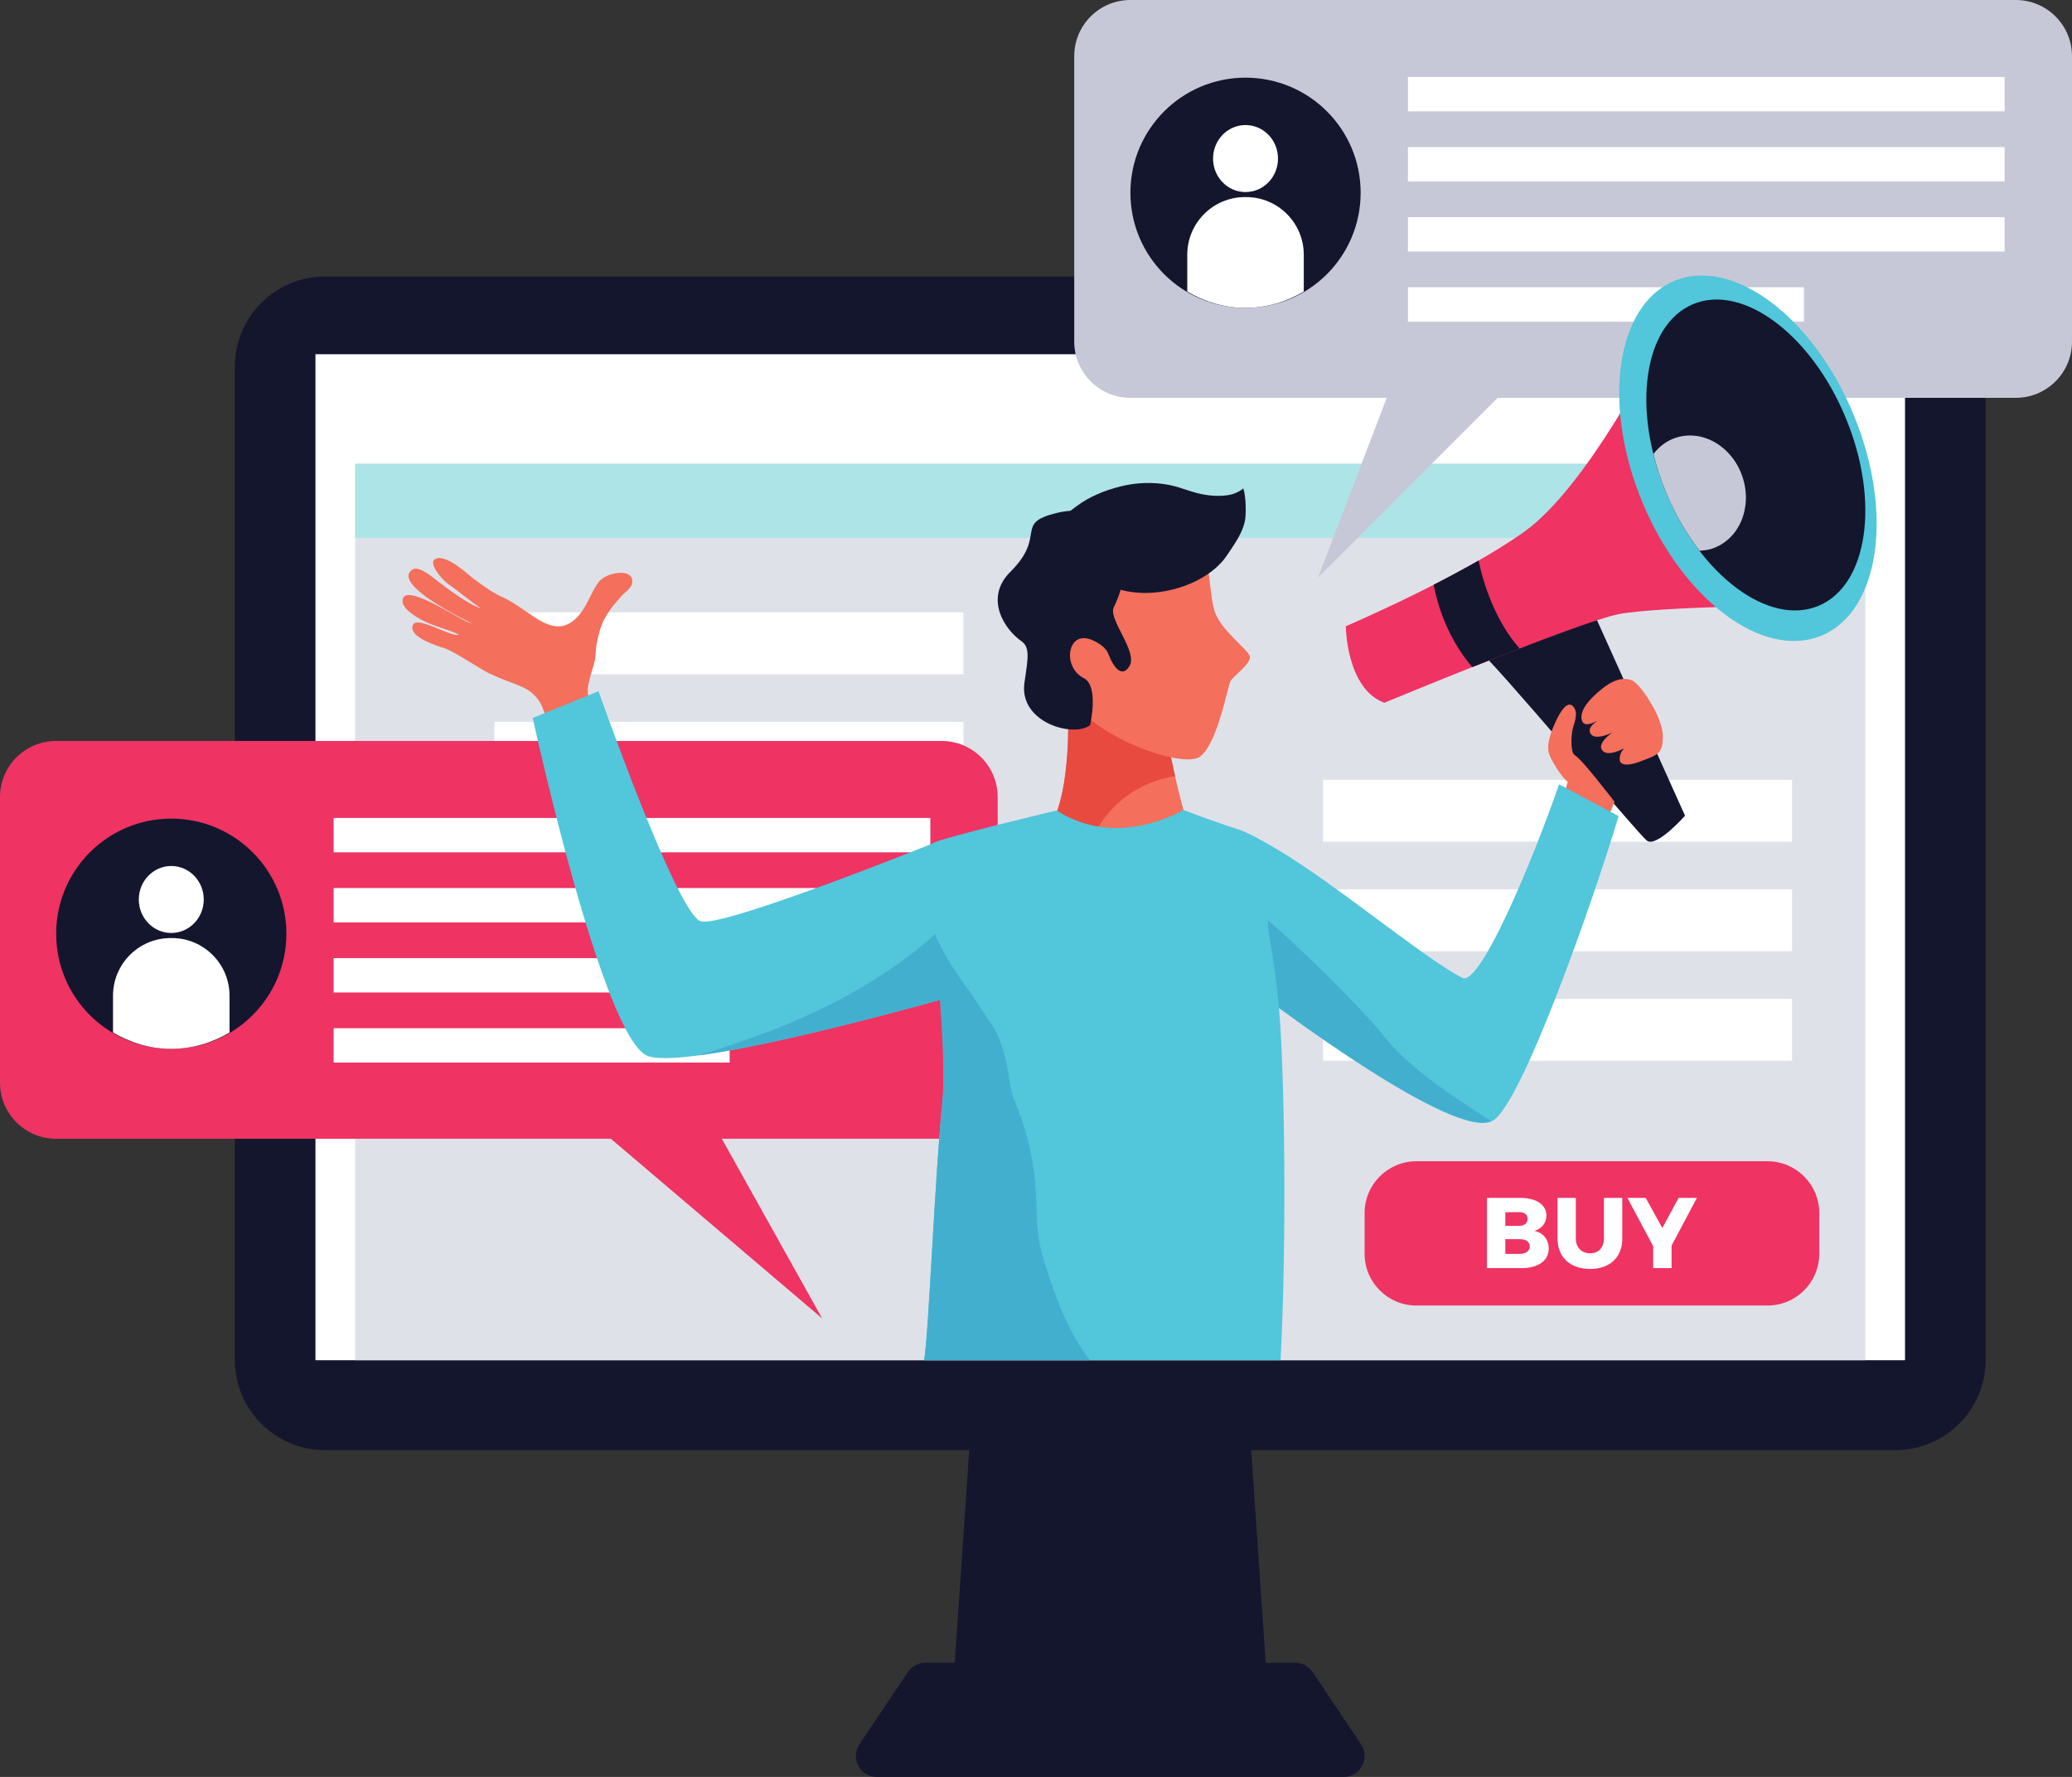 <?xml version="1.0" encoding="utf-8"?>
<svg viewBox="375.77 296.668 125.245 107.407" xmlns="http://www.w3.org/2000/svg">
  <rect x="375.77" y="296.668" width="125.245" height="107.407" fill="#333333" stroke="none"/>
  <g id="g1940" transform="matrix(0.32, 0, 0, -0.32, 0, 541.613)">
    <path id="path355" style="fill:#14162e;fill-opacity:1;fill-rule:nonzero;stroke:none" d="m 1414.29,437.93 h -60.58 l 4.98,73.019 h 50.61 l 4.99,-73.019"/>
    <path id="path357" style="fill:#14162e;fill-opacity:1;fill-rule:nonzero;stroke:none" d="m 1422.23,449.621 c -0.74,1.094 -1.98,1.754 -3.3,1.754 h -33.54 -2.78 -33.55 c -1.32,0 -2.55,-0.66 -3.29,-1.754 l -9.15,-13.652 c -1.76,-2.637 0.12,-6.164 3.29,-6.164 h 42.7 2.78 42.7 c 3.16,0 5.05,3.527 3.29,6.164 l -9.15,13.652"/>
    <path id="path359" style="fill:#14162e;fill-opacity:1;fill-rule:nonzero;stroke:none" d="m 1532.31,491.539 h -296.62 c -9.42,0 -17.05,7.633 -17.05,17.043 v 187.602 c 0,9.414 7.63,17.046 17.05,17.046 h 296.62 c 9.42,0 17.05,-7.632 17.05,-17.046 V 508.582 c 0,-9.41 -7.63,-17.043 -17.05,-17.043"/>
    <path id="path361" style="fill:#ffffff;fill-opacity:1;fill-rule:nonzero;stroke:none" d="m 1534.13,508.52 h -300.26 v 190.023 h 300.26 V 508.52"/>
    <path id="path363" style="fill:#dfe1e9;fill-opacity:1;fill-rule:nonzero;stroke:none" d="m 1526.63,508.52 h -285.26 v 169.332 h 285.26 V 508.52"/>
    <path id="path365" style="fill:#ade4e7;fill-opacity:1;fill-rule:nonzero;stroke:none" d="m 1526.63,663.84 h -285.26 v 14.012 h 285.26 V 663.84"/>
    <path id="path367" style="fill:#ffffff;fill-opacity:1;fill-rule:nonzero;stroke:none" d="m 1512.79,606.457 h -88.6 v 11.691 h 88.6 v -11.691"/>
    <path id="path369" style="fill:#ffffff;fill-opacity:1;fill-rule:nonzero;stroke:none" d="m 1512.79,585.785 h -88.6 v 11.692 h 88.6 v -11.692"/>
    <path id="path371" style="fill:#ffffff;fill-opacity:1;fill-rule:nonzero;stroke:none" d="m 1512.79,565.109 h -88.6 v 11.696 h 88.6 v -11.696"/>
    <path id="path373" style="fill:#ffffff;fill-opacity:1;fill-rule:nonzero;stroke:none" d="m 1356.27,638.086 h -88.59 v 11.699 h 88.59 v -11.699"/>
    <path id="path375" style="fill:#ffffff;fill-opacity:1;fill-rule:nonzero;stroke:none" d="m 1356.27,617.414 h -88.59 v 11.695 h 88.59 v -11.695"/>
    <path id="path377" style="fill:#ef3363;fill-opacity:1;fill-rule:nonzero;stroke:none" d="m 1352.14,625.496 h -167.26 c -5.85,0 -10.6,-4.75 -10.6,-10.605 v -53.934 c 0,-5.855 4.75,-10.605 10.6,-10.605 h 104.79 l 39.91,-33.934 -18.95,33.934 h 41.51 c 5.86,0 10.6,4.75 10.6,10.605 v 53.934 c 0,5.855 -4.74,10.605 -10.6,10.605"/>
    <path id="path379" style="fill:#ffffff;fill-opacity:1;fill-rule:nonzero;stroke:none" d="M 1350.02,604.461 H 1237.3 v 6.488 h 112.72 v -6.488"/>
    <path id="path381" style="fill:#ffffff;fill-opacity:1;fill-rule:nonzero;stroke:none" d="M 1350.02,591.223 H 1237.3 v 6.488 h 112.72 v -6.488"/>
    <path id="path383" style="fill:#ffffff;fill-opacity:1;fill-rule:nonzero;stroke:none" d="M 1350.02,577.98 H 1237.3 v 6.493 h 112.72 v -6.493"/>
    <path id="path385" style="fill:#ffffff;fill-opacity:1;fill-rule:nonzero;stroke:none" d="m 1312.11,564.742 h -74.81 v 6.488 h 74.81 v -6.488"/>
    <path id="path387" style="fill:#14162e;fill-opacity:1;fill-rule:nonzero;stroke:none" d="m 1228.38,589.082 c 0,-12.012 -9.74,-21.746 -21.75,-21.746 -12,0 -21.74,9.734 -21.74,21.746 0,12.008 9.74,21.746 21.74,21.746 12.01,0 21.75,-9.738 21.75,-21.746"/>
    <path id="path389" style="fill:#ffffff;fill-opacity:1;fill-rule:nonzero;stroke:none" d="m 1212.77,595.551 c 0,-3.496 -2.75,-6.328 -6.14,-6.328 -3.38,0 -6.13,2.832 -6.13,6.328 0,3.492 2.75,6.324 6.13,6.324 3.39,0 6.14,-2.832 6.14,-6.324"/>
    <path id="path391" style="fill:#ffffff;fill-opacity:1;fill-rule:nonzero;stroke:none" d="m 1206.74,588.266 h -0.22 c -6.01,0 -10.89,-4.879 -10.89,-10.895 v -6.945 c 3.24,-1.918 6.97,-3.09 11,-3.09 4.04,0 7.77,1.172 11.01,3.09 v 6.945 c 0,6.016 -4.88,10.895 -10.9,10.895"/>
    <path id="path393" style="fill:#c7c8d7;fill-opacity:1;fill-rule:nonzero;stroke:none" d="M 1555.06,765.453 H 1387.8 c -5.85,0 -10.6,-4.75 -10.6,-10.601 v -53.938 c 0,-5.855 4.75,-10.605 10.6,-10.605 h 48.43 l -12.97,-33.934 33.93,33.934 h 97.87 c 5.86,0 10.61,4.75 10.61,10.605 v 53.938 c 0,5.851 -4.75,10.601 -10.61,10.601"/>
    <path id="path395" style="fill:#ffffff;fill-opacity:1;fill-rule:nonzero;stroke:none" d="m 1552.94,744.422 h -112.71 v 6.488 h 112.71 v -6.488"/>
    <path id="path397" style="fill:#ffffff;fill-opacity:1;fill-rule:nonzero;stroke:none" d="m 1552.94,731.18 h -112.71 v 6.488 h 112.71 v -6.488"/>
    <path id="path399" style="fill:#ffffff;fill-opacity:1;fill-rule:nonzero;stroke:none" d="m 1552.94,717.938 h -112.71 v 6.492 h 112.71 v -6.492"/>
    <path id="path401" style="fill:#ffffff;fill-opacity:1;fill-rule:nonzero;stroke:none" d="m 1515.04,704.699 h -74.81 v 6.489 h 74.81 v -6.489"/>
    <path id="path403" style="fill:#14162e;fill-opacity:1;fill-rule:nonzero;stroke:none" d="m 1431.3,729.043 c 0,-12.016 -9.73,-21.746 -21.75,-21.746 -12,0 -21.74,9.73 -21.74,21.746 0,12.008 9.74,21.742 21.74,21.742 12.02,0 21.75,-9.734 21.75,-21.742"/>
    <path id="path405" style="fill:#ffffff;fill-opacity:1;fill-rule:nonzero;stroke:none" d="m 1415.69,735.504 c 0,-3.496 -2.74,-6.328 -6.14,-6.328 -3.38,0 -6.13,2.832 -6.13,6.328 0,3.496 2.75,6.328 6.13,6.328 3.4,0 6.14,-2.832 6.14,-6.328"/>
    <path id="path407" style="fill:#ffffff;fill-opacity:1;fill-rule:nonzero;stroke:none" d="m 1409.67,728.227 h -0.22 c -6.02,0 -10.9,-4.879 -10.9,-10.899 v -6.945 c 3.24,-1.918 6.97,-3.086 11,-3.086 4.04,0 7.77,1.168 11.01,3.086 v 6.945 c 0,6.02 -4.88,10.899 -10.89,10.899"/>
    <path id="path409" style="fill:#ef3363;fill-opacity:1;fill-rule:nonzero;stroke:none" d="m 1508.16,518.852 h -66.34 c -5.39,0 -9.77,4.375 -9.77,9.769 v 7.711 c 0,5.398 4.38,9.773 9.77,9.773 h 66.34 c 5.39,0 9.77,-4.375 9.77,-9.773 v -7.711 c 0,-5.394 -4.38,-9.769 -9.77,-9.769"/>
    <path id="path411" style="fill:#ffffff;fill-opacity:1;fill-rule:nonzero;stroke:none" d="m 1463.25,530.047 c 0,0.828 -0.76,1.363 -1.97,1.34 h -2.65 v -2.782 h 2.65 c 1.21,0 1.97,0.528 1.97,1.442 z m -0.42,5.187 c 0,0.793 -0.58,1.27 -1.55,1.25 h -2.65 v -2.574 h 2.65 c 0.97,0 1.55,0.488 1.55,1.324 z m 3.56,0.61 c 0,-1.387 -0.89,-2.504 -2.29,-2.883 1.69,-0.34 2.73,-1.648 2.73,-3.352 0,-2.273 -1.99,-3.691 -5.12,-3.691 h -6.55 v 13.273 h 6.3 c 3.02,0 4.93,-1.304 4.93,-3.347"/>
    <path id="path413" style="fill:#ffffff;fill-opacity:1;fill-rule:nonzero;stroke:none" d="m 1474.66,528.715 c 1.54,0 2.59,1.047 2.59,2.769 v 7.707 h 3.47 v -7.707 c 0,-3.504 -2.34,-5.722 -6.08,-5.722 -3.75,0 -6.15,2.218 -6.15,5.722 v 7.707 h 3.46 v -7.707 c 0,-1.707 1.14,-2.769 2.71,-2.769"/>
    <path id="path415" style="fill:#ffffff;fill-opacity:1;fill-rule:nonzero;stroke:none" d="m 1490.03,530.16 v -4.242 h -3.47 v 4.145 l -4.88,9.128 h 3.46 l 3.15,-5.699 3.07,5.699 h 3.46 l -4.79,-9.031"/>
    <path id="path417" style="fill:#f46f5c;fill-opacity:1;fill-rule:nonzero;stroke:none" d="m 1394.12,632.598 c -4.45,-0.86 -9.14,-0.973 -13.42,-0.598 -1.56,0.137 -3.17,0.496 -4.71,1.023 0.22,-5.585 0.26,-18.679 -3.72,-24.101 0,0 1.43,-6.442 13.06,-6.633 11.63,-0.191 12.94,8.582 12.94,8.582 0,0 -3.91,13.481 -4.15,21.727"/>
    <path id="path419" style="fill:#e84a3f;fill-opacity:1;fill-rule:nonzero;stroke:none" d="m 1372.33,608.715 0.18,-0.457 0.03,-0.059 0.36,-0.679 0.02,-0.028 0.59,-0.824 0.1,-0.121 c 0.5,-0.594 1.19,-1.231 2.1,-1.828 l 0.16,-0.102 c 0.46,-0.293 0.99,-0.566 1.58,-0.824 l 0.23,-0.098 c 0.62,-0.257 1.28,-0.496 2.04,-0.695 0.36,2.945 1.48,5.824 3.42,8.254 3.43,4.297 7.98,6.781 13.1,7.601 -0.99,4.364 -2,9.684 -2.12,13.743 -4.45,-0.86 -9.14,-0.973 -13.42,-0.598 -1.56,0.137 -3.17,0.496 -4.71,1.023 0.22,-5.585 0.26,-18.679 -3.72,-24.101 l 0.04,-0.137 0.02,-0.07"/>
    <path id="path421" style="fill:#f46f5c;fill-opacity:1;fill-rule:nonzero;stroke:none" d="m 1378.01,663.957 c 0,0 19.06,5.625 22.09,1.008 3.03,-4.61 2.48,-12.067 3.75,-15.348 1.26,-3.285 5.99,-6.746 6.5,-8.058 0.5,-1.313 -3.17,-3.821 -3.68,-4.848 -0.51,-1.023 -2.43,-11.813 -5.74,-14.191 -3.31,-2.379 -21.05,3.937 -25.44,12.316 -4.4,8.379 -2.59,26.359 2.52,29.121"/>
    <path id="path423" style="fill:#14162e;fill-opacity:1;fill-rule:nonzero;stroke:none" d="m 1386.69,660.613 c 0,0 0.58,-4.675 -2.01,-9.843 -1.14,-2.278 4.55,-8.34 2.97,-11.094 -1.05,-1.836 -2.6,-1.367 -4,2.254 -0.48,1.242 -1.84,2.097 -3.08,2.633 -4.66,2.015 -5.75,-5.086 -1.57,-7.2 2.93,-1.48 1.19,-8.886 1.19,-8.886 -3.14,-2.422 -13.53,0.496 -12.39,8.078 0.72,4.828 1.05,6.672 -0.65,7.843 -3.06,2.129 -7.04,8.04 -2.01,13.051 6.95,6.906 0.61,9.098 8.65,11.09 8.03,1.996 14.66,-2.91 12.9,-7.926"/>
    <path id="path425" style="fill:#14162e;fill-opacity:1;fill-rule:nonzero;stroke:none" d="m 1372.48,664.672 c 0.45,1.754 3.62,4.008 5.18,5.18 2.42,1.8 5.22,2.941 8.22,3.707 2.98,0.757 6.16,0.882 9.16,0.308 2.6,-0.5 4.79,-1.656 7.46,-1.957 2.46,-0.281 4.91,-0.172 6.64,1.285 0.54,-1.632 0.53,-4.902 0.32,-6.027 -0.43,-2.375 -2,-4.5 -3.42,-6.625 -3.86,-5.77 -14.38,-8.961 -21.79,-5.914 -3.58,1.476 -6.8,2.746 -8.56,5.863 -1.01,1.793 -1.78,2.656 -3.21,4.18"/>
    <path id="path427" style="fill:#14162e;fill-opacity:1;fill-rule:nonzero;stroke:none" d="m 1474.17,652.25 18.41,-40.879 c 0,0 -5.38,-6.066 -7.19,-4.719 -1.79,1.348 -29.42,34.516 -32.12,36.239 -2.69,1.722 20.9,9.359 20.9,9.359"/>
    <path id="path429" style="fill:#ef3363;fill-opacity:1;fill-rule:nonzero;stroke:none" d="m 1428.5,647.16 c 0,0 0.07,-11.758 7.26,-14.453 0,0 36.84,15.266 44.24,16.731 7.42,1.464 34.37,1.687 34.37,1.687 l -27.17,48.52 c 0,0 -13.03,-26.059 -24.94,-34.59 -11.9,-8.539 -33.76,-17.895 -33.76,-17.895"/>
    <path id="path431" style="fill:#14162e;fill-opacity:1;fill-rule:nonzero;stroke:none" d="m 1452.39,639.445 c 2.91,1.16 5.95,2.356 8.94,3.508 -4.51,5.086 -6.85,12.172 -7.75,16.625 -2.79,-1.598 -5.69,-3.14 -8.49,-4.574 1.25,-6.367 3.94,-11.652 7.3,-15.559"/>
    <path id="path433" style="fill:#52c6da;fill-opacity:1;fill-rule:nonzero;stroke:none" d="m 1524.4,687.168 c 7.68,-18.508 4.97,-37.215 -6.05,-41.781 -11.02,-4.571 -26.17,6.73 -33.85,25.238 -7.67,18.504 -4.95,37.211 6.06,41.777 11.02,4.571 26.17,-6.73 33.84,-25.234"/>
    <path id="path435" style="fill:#14162e;fill-opacity:1;fill-rule:nonzero;stroke:none" d="m 1522.92,686.551 c 6.53,-15.742 4.22,-31.656 -5.15,-35.543 -9.38,-3.883 -22.27,5.726 -28.79,21.472 -6.53,15.743 -4.23,31.653 5.15,35.536 9.37,3.886 22.26,-5.723 28.79,-21.465"/>
    <path id="path437" style="fill:#f46f5c;fill-opacity:1;fill-rule:nonzero;stroke:none" d="m 1471.75,622.813 c -0.88,0.531 -0.63,3.82 -0.45,4.679 0.27,1.336 1.2,3.082 0.27,4.367 -1.64,2.262 -3.95,-3.832 -4.25,-4.714 -0.58,-1.696 -0.78,-2.848 -0.43,-4.063 0.31,-1.016 2.12,-4.187 3.53,-5.324 -0.17,-0.606 -0.36,-1.235 -0.59,-1.906 1.76,-0.782 2.73,-1.266 4.44,-2.247 1.78,-1.027 1.68,-2.292 3.35,-3.437 l 1.66,3.82 c -0.7,0.871 -6.07,7.942 -7.53,8.825"/>
    <path id="path439" style="fill:#f46f5c;fill-opacity:1;fill-rule:nonzero;stroke:none" d="m 1483.55,636.191 c -1.6,1.711 -4.07,1.055 -6,-0.351 -1.41,-1.024 -5.46,-4.301 -4.37,-6.676 0.91,-1.976 6.12,2.395 6.12,2.395 -1.92,-1.649 -5.5,-2.973 -4.6,-4.625 1.01,-1.848 5.56,0.781 6.55,1.515 -1.02,-0.261 -6.1,-3.347 -4.07,-4.957 1.4,-1.105 5.14,1.211 6.25,2 -1.5,-0.457 -3.54,-1.789 -3.14,-3.867 0.65,-1.137 2.92,-0.383 4.18,0.129 1.91,0.773 3.7,1.07 3.85,3.437 0.03,0.442 0.09,0.825 0.07,1.289 -0.08,1.711 -0.87,3.645 -1.68,5.149 -0.9,1.664 -1.95,3.254 -3.16,4.562"/>
    <path id="path441" style="fill:#f46f5c;fill-opacity:1;fill-rule:nonzero;stroke:none" d="m 1289.63,622.621 c -0.9,1.391 -1.58,2.969 -2.13,4.531 -0.47,1.356 -0.81,2.743 -1.27,4.102 -0.46,1.305 -1,2.605 -0.92,4.016 0.05,0.875 0.27,1.601 0.49,2.453 0.27,1.039 0.65,2.054 0.87,3.109 0.19,0.938 0.11,1.856 0.28,2.789 0.34,1.742 0.74,3.602 1.63,5.149 0.69,1.214 1.44,2.222 2.37,3.257 0.48,0.547 0.82,1.024 1.4,1.496 0.53,0.438 1.05,0.911 1.28,1.582 0.32,0.938 -0.17,1.793 -1.1,2.032 -1.64,0.418 -4.23,-0.332 -5.22,-1.707 -1.39,-1.91 -2.04,-4.246 -3.59,-6.09 -4.72,-5.629 -9.16,0.996 -14.67,3.383 -1.59,0.679 -3.95,2.398 -5.33,3.429 -0.98,0.743 -5.22,4.766 -7.22,3.719 -1.47,-0.769 1.41,-4.148 2.8,-4.98 0.56,-0.325 5.28,-4.157 5.89,-4.344 -1.39,0.238 -5.01,2.629 -7.92,4.906 -2.09,1.633 -4.11,3.246 -5.25,2.313 -3.51,-2.875 10.25,-9.45 11.33,-10.055 -1.15,-0.098 -11.92,7.535 -12.95,4.73 -0.55,-1.543 1.68,-3.074 3.51,-4.066 2.29,-1.246 6.14,-2.137 7.01,-2.812 -1.62,-0.551 -8.76,4.304 -8.76,1.339 -0.01,-1.937 4.43,-3.39 6.09,-3.898 1.72,-0.52 6.77,-3.953 8.37,-4.715 5.33,-2.539 7.52,-2.242 9.63,-5.434 1.33,-2.035 3.71,-12.777 5.65,-16.863 l 7.73,6.629"/>
    <path id="path443" style="fill:#52c6da;fill-opacity:1;fill-rule:nonzero;stroke:none" d="m 1468.78,617.313 c -4.75,-13.825 -14.91,-38.29 -18.26,-36.571 -6.29,3.219 -19.83,14.293 -29.94,21.063 -7.84,5.246 -11.76,6.773 -11.76,6.773 l 7.04,-33.383 c 0,0 33.37,-25.343 40.36,-21.461 5.5,3.059 19.03,41.594 23.81,57.567 l -11.25,6.012"/>
    <path id="path445" style="fill:#43afcf;fill-opacity:1;fill-rule:nonzero;stroke:none" d="m 1435.73,569.695 c -3.76,4.883 -18.11,18.938 -22,21.934 l 1.13,-15.828 c 0,0 33.63,-25.293 41.08,-22.133 -6.41,4.121 -15.64,10.094 -20.21,16.027"/>
    <path id="path447" style="fill:#52c6da;fill-opacity:1;fill-rule:nonzero;stroke:none" d="m 1352.19,606.813 c 0,0 -41.04,-16.567 -45.5,-15.403 -4.47,1.164 -19.35,43.477 -19.35,43.477 l -12.43,-5.047 c 0,0 13.28,-61.031 21.82,-63.887 8.54,-2.851 59.48,11.863 59.48,11.863 0,0 0.84,14.817 -4.02,28.997"/>
    <path id="path449" style="fill:#43afcf;fill-opacity:1;fill-rule:nonzero;stroke:none" d="m 1317.18,569.758 c -3.62,-1.297 -7.3,-2.574 -10.99,-3.66 17.41,2.297 50.02,11.718 50.02,11.718 0,0 0.35,6.77 -0.89,15.512 -10.11,-10.945 -24.47,-18.664 -38.14,-23.57"/>
    <path id="path451" style="fill:#c7c8d7;fill-opacity:1;fill-rule:nonzero;stroke:none" d="m 1503.46,675.277 c -1.87,5.793 -7.52,9.149 -12.61,7.496 -1.74,-0.562 -3.16,-1.664 -4.24,-3.07 0.59,-2.383 1.36,-4.805 2.37,-7.223 1.72,-4.164 3.9,-7.878 6.33,-11.046 0.79,0.027 1.57,0.125 2.34,0.379 5.09,1.648 7.7,7.679 5.81,13.464"/>
    <path id="path453" style="fill:#52c6da;fill-opacity:1;fill-rule:nonzero;stroke:none" d="m 1352.26,556.887 c -1.45,-14.246 -2.58,-44.184 -3.43,-48.367 h 67.34 c 1.19,22.367 0.79,54.757 -0.31,66.675 -1.93,20.77 -7.04,33.383 -7.04,33.383 0,0 -5.03,1.59 -11,3.883 0,0 -12.39,-7.574 -23.93,-0.098 0,0 -20.83,-4.933 -23.35,-6.136 -2.09,-0.997 3.27,-34.129 1.72,-49.34"/>
    <path id="path455" style="fill:#43afcf;fill-opacity:1;fill-rule:nonzero;stroke:none" d="m 1370.07,537.387 c -0.09,6.668 -1.32,13.258 -3.85,19.429 -0.58,1.411 -1.04,2.852 -1.24,4.36 -0.58,4.472 -1.54,7.406 -2.85,9.945 -1.5,2.274 -3.03,4.539 -4.52,6.824 -0.82,1.121 -1.69,2.305 -2.65,3.707 -1.25,1.828 -3.13,5.172 -4.11,7.278 0.79,-10.457 2.19,-24.426 1.41,-32.043 -1.45,-14.246 -2.58,-44.184 -3.43,-48.367 h 31.34 c -4.03,5.183 -6.44,11.492 -8.81,19.187 -0.96,3.125 -1.24,6.391 -1.29,9.68"/>
  </g>
</svg>